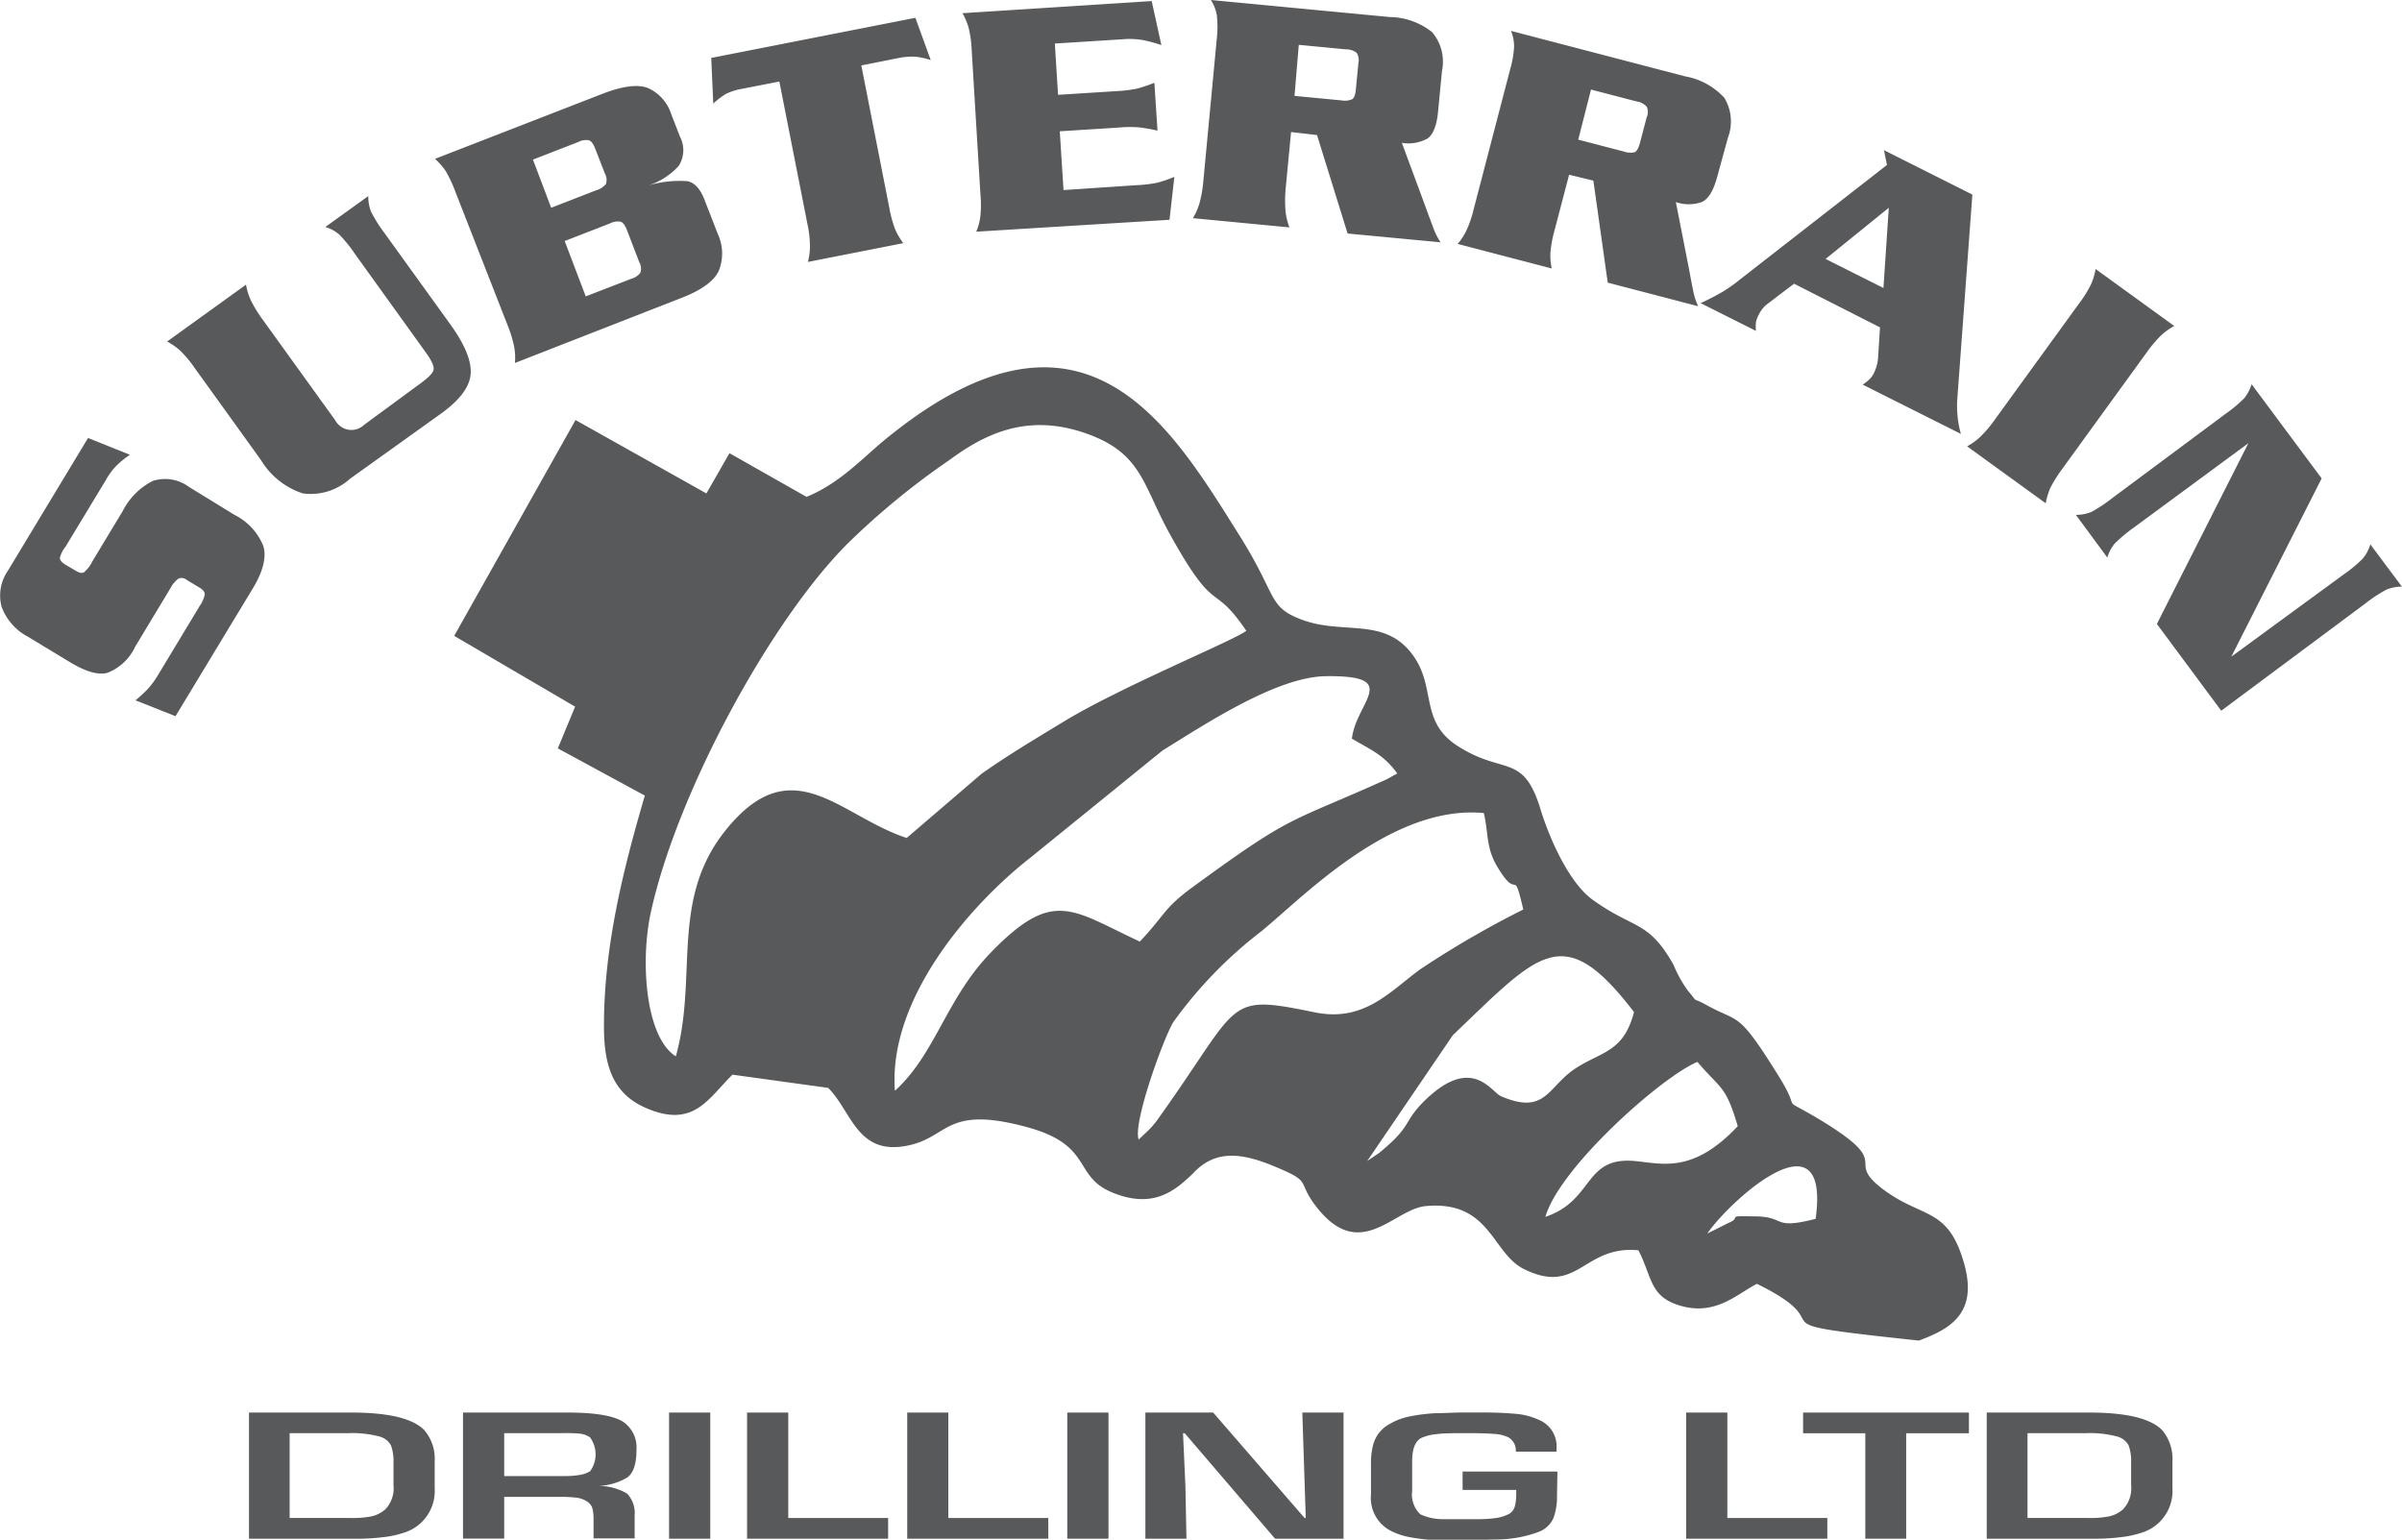 <svg xmlns="http://www.w3.org/2000/svg" width="223.91" height="143.54" viewBox="0 0 223.91 143.54"><g id="Layer_2" data-name="Layer 2"><g id="Layer_1-2" data-name="Layer 1"><path d="M42.34,59.28,53.65,39.16,65.85,46,68,42.25l7.18,4.07C78.45,45,80.59,42.47,83,40.58c18.11-14.48,26.05-1,32.49,9.26,3.57,5.66,2.69,6.67,5.65,7.85,4,1.61,7.93-.31,10.61,3.45,2.14,3,.58,6.1,4.09,8.38,4.29,2.79,6.13.61,7.75,5.88.86,2.82,2.67,6.88,4.86,8.47,3.86,2.8,5.19,1.88,7.55,6.07a11.39,11.39,0,0,0,1.33,2.4c1.11,1.33.21.51,1.77,1.37,3.09,1.71,2.86.42,6.74,6.67,2.17,3.49,0,1.79,3.19,3.64,8.11,4.77,2.58,3.9,6.54,6.88,3.55,2.65,5.86,1.68,7.36,6.36,1.63,5-.91,6.56-4.06,7.72-16.88-1.81-6.38-1-15.09-5.29-1.77.88-3.71,2.9-6.87,2.11s-2.84-2.64-4.18-5.24c-5.16-.48-5.61,4.26-10.67,1.75-3-1.47-3.12-6.42-9.16-5.87-3,.28-6.13,5.37-10.24,0-1.86-2.42-.2-2.19-3.91-3.72-3-1.25-5.31-1.47-7.25.38-.12.11-.28.29-.41.41-1.64,1.56-3.65,3.2-7.39,1.67s-1.73-4.42-8-6.11c-7.64-2.07-7.23,1-11.15,1.74-4.66.92-5.14-3.18-7.35-5.39l-8.92-1.23c-2.29,2.24-3.62,5.06-8.12,3.08-3.07-1.35-3.87-4-3.86-7.64,0-7.46,1.81-14.62,3.81-21.46L52,69.77l1.61-3.89ZM159.15,115l2-1c1.33-.56-.47-.65,2.36-.6,3.07,0,1.59,1.29,5.74.23C170.66,103.4,161.28,111.9,159.15,115Zm-.92-16c-3.32,1.37-12.85,9.84-14.17,14.44,4.58-1.52,3.53-5.69,8.43-5.19,2.53.25,5.37,1.14,9.5-3.26C160.85,101.14,160.44,101.6,158.23,99Zm-30.78,9.24,1.09-.74c3.24-2.63,2.16-2.87,4.38-5,4.33-4.14,6.08-.7,7-.3,4.25,1.81,4.31-.93,7.06-2.67,2.41-1.52,4.38-1.49,5.34-5.18-6.59-8.57-8.75-5.62-16.89,2.16Zm10.87-32.44c-8.55-.81-16.7,7.7-20.71,11a40.12,40.12,0,0,0-8.2,8.44c-.78,1.12-3.83,9.37-3.27,11l.84-.79a8.1,8.1,0,0,0,1.08-1.29c7.7-10.76,6.07-11.51,14.41-9.8,4.67,1,7.09-1.93,9.93-4A89.43,89.43,0,0,1,142,84.79c-1-4.24-.41-.58-2.43-4C138.5,79,138.77,77.69,138.32,75.81Zm-12.29-7c.44-3.42,4.66-5.85-2.45-5.76-4.6.06-11.3,4.52-15.2,6.92L96,80C90.61,84.22,82.78,93,83.42,101.69c3.75-3.38,4.78-8.58,8.91-12.85,5.88-6.09,7.57-4,13.92-1.06,2.27-2.38,2.17-3,4.63-4.86,9.76-7.14,8.89-6,18.37-10.26l1-.55C129,70.36,127.73,69.88,126,68.85ZM63,98.48c2.07-7.36-.56-14.53,4.58-21,6.25-7.86,10.68-1.4,16.94.64l7-6c2.58-1.8,4.6-3,7.66-4.86,5.33-3.24,15.8-7.53,17-8.45-3.24-4.76-2.75-1.13-7.12-9-2.55-4.6-2.59-7.59-7.87-9.42-5.45-1.9-9.41.08-12.69,2.5A70.31,70.31,0,0,0,79,50.69C71.84,57.86,63.15,73.8,60.68,85,59.66,89.62,60.17,96.7,63,98.48Z" fill="#58595b" fill-rule="evenodd"/><path d="M33.52,143.45H23.21V131.69h9.55c3.5,0,5.78.56,6.82,1.67a4.12,4.12,0,0,1,.94,2.89v2.51a4.07,4.07,0,0,1-3,4.17,8.87,8.87,0,0,1-1.84.38,18.59,18.59,0,0,1-2.16.14m-.76-1.93a9.34,9.34,0,0,0,1.86-.15,2.93,2.93,0,0,0,1.29-.65,2.82,2.82,0,0,0,.77-2.26v-2.11a4.31,4.31,0,0,0-.23-1.59,1.71,1.71,0,0,0-1.13-.85,9.75,9.75,0,0,0-2.82-.3H27v7.91Z" fill="#58595b"/><path d="M52.92,131.69c2.57,0,4.3.29,5.21.89a2.89,2.89,0,0,1,1.2,2.6c0,1.31-.29,2.17-.88,2.58a5.75,5.75,0,0,1-2.64.77v0a5.27,5.27,0,0,1,2.64.71,2.59,2.59,0,0,1,.71,2v2.18H55.33v-1.77a4.18,4.18,0,0,0-.1-1,1.11,1.11,0,0,0-.51-.67,2.26,2.26,0,0,0-.95-.35,11.49,11.49,0,0,0-1.48-.08H47v3.89H43.16V131.69Zm-.58,1.92H47v4h5.48a8.6,8.6,0,0,0,1.53-.1,2.68,2.68,0,0,0,1-.35A2.68,2.68,0,0,0,55,134a2.11,2.11,0,0,0-1-.35A15,15,0,0,0,52.34,133.61Z" fill="#58595b"/><rect x="62.37" y="131.69" width="3.84" height="11.76" fill="#58595b"/><polygon points="69.64 131.69 73.48 131.69 73.48 141.52 82.79 141.52 82.79 143.45 69.64 143.45 69.64 131.69" fill="#58595b"/><polygon points="84.57 131.69 88.4 131.69 88.4 141.52 97.72 141.52 97.72 143.45 84.57 143.45 84.57 131.69" fill="#58595b"/><rect x="99.49" y="131.69" width="3.84" height="11.76" fill="#58595b"/><polygon points="106.77 131.69 113.09 131.69 121.61 141.52 121.72 141.52 121.4 131.69 125.24 131.69 125.24 143.45 118.86 143.45 110.44 133.62 110.28 133.62 110.5 138.49 110.6 143.45 106.77 143.45 106.77 131.69" fill="#58595b"/><path d="M145.14,139.5a5.67,5.67,0,0,1-.32,2,2.44,2.44,0,0,1-1.4,1.32,11.4,11.4,0,0,1-3.78.7c-.69,0-1.72.06-3.1.06-1.1,0-2,0-2.82,0a16.72,16.72,0,0,1-2.28-.27,6.24,6.24,0,0,1-1.86-.63,3.44,3.44,0,0,1-1.78-3.35v-2.93a6.71,6.71,0,0,1,.19-1.66,3.26,3.26,0,0,1,.58-1.18,3.21,3.21,0,0,1,1-.82,5.88,5.88,0,0,1,1.89-.7,16.37,16.37,0,0,1,2.36-.29c.81,0,1.73-.07,2.76-.07H138q1.88,0,3.18.12a6.46,6.46,0,0,1,2.25.56,2.66,2.66,0,0,1,1.67,2.6v.38H141.3a1.4,1.4,0,0,0-.71-1.35,3.61,3.61,0,0,0-1.33-.31c-.59-.05-1.4-.07-2.46-.07-1.29,0-2.25,0-2.87.09a4.48,4.48,0,0,0-1.47.37c-.54.32-.82,1-.82,2.15V139a2.51,2.51,0,0,0,.77,2.18,5,5,0,0,0,2,.45c.5,0,1.23,0,2.22,0q.93,0,1.35,0a12.73,12.73,0,0,0,1.56-.12,3.86,3.86,0,0,0,1.09-.35,1.14,1.14,0,0,0,.58-.73,4.48,4.48,0,0,0,.13-1.2v-.33h-5v-1.71h8.84Z" fill="#58595b"/><polygon points="157.18 131.69 161.02 131.69 161.02 141.52 170.34 141.52 170.34 143.45 157.18 143.45 157.18 131.69" fill="#58595b"/><polygon points="173.88 143.45 173.88 133.62 168.08 133.62 168.08 131.69 183.54 131.69 183.54 133.62 177.69 133.62 177.69 143.45 173.88 143.45" fill="#58595b"/><path d="M195.52,143.45H185.2V131.69h9.55c3.51,0,5.78.56,6.83,1.67a4.17,4.17,0,0,1,.93,2.89v2.51a4.07,4.07,0,0,1-3,4.17,9.13,9.13,0,0,1-1.85.38,18.42,18.42,0,0,1-2.15.14m-.77-1.93a9.27,9.27,0,0,0,1.86-.15,2.87,2.87,0,0,0,1.29-.65,2.82,2.82,0,0,0,.77-2.26v-2.11a4.31,4.31,0,0,0-.23-1.59,1.69,1.69,0,0,0-1.13-.85,9.75,9.75,0,0,0-2.82-.3H189v7.91Z" fill="#58595b"/><path d="M209.59,41.32l-10.66,7.85a14.69,14.69,0,0,0-1.79,1.49,3.7,3.7,0,0,0-.7,1.32L193.51,48a3.75,3.75,0,0,0,1.46-.28,14.23,14.23,0,0,0,1.94-1.29l10.5-7.81a13.69,13.69,0,0,0,1.79-1.49,3.9,3.9,0,0,0,.69-1.31l6.53,8.78L208,61.22l10.48-7.67a13,13,0,0,0,1.79-1.49,3.9,3.9,0,0,0,.69-1.31l2.94,3.94a3.7,3.7,0,0,0-1.46.29,13.28,13.28,0,0,0-1.94,1.28l-13.44,10-6-8.09Zm-26.22.29a5.78,5.78,0,0,0,1.23-.89,10.92,10.92,0,0,0,1.34-1.58l7.87-10.85a10.92,10.92,0,0,0,1.11-1.78,6.32,6.32,0,0,0,.43-1.43l7.33,5.31a6.09,6.09,0,0,0-1.23.88,11.67,11.67,0,0,0-1.34,1.59l-7.87,10.85a13.18,13.18,0,0,0-1.11,1.77,6.57,6.57,0,0,0-.43,1.44ZM167.24,26.45l-2.49,1.89a2.75,2.75,0,0,0-.8,1,2.62,2.62,0,0,0-.26.67,3.69,3.69,0,0,0,0,.84l-5.16-2.59a22.82,22.82,0,0,0,2.07-1.07A14.72,14.72,0,0,0,162.27,26L175.9,15.38,175.62,14l8.24,4.14-1.4,19a9.6,9.6,0,0,0,.33,3.31l-9.15-4.59a5.12,5.12,0,0,0,.67-.54,2.09,2.09,0,0,0,.33-.46,3.8,3.8,0,0,0,.43-1.5l.18-2.84Zm8.33.4.5-7.48-5.89,4.77Zm-29.3-10.56-1.36,5.19a11.17,11.17,0,0,0-.38,2.05,5.62,5.62,0,0,0,.12,1.5l-8.77-2.29a5.48,5.48,0,0,0,.82-1.26,10.54,10.54,0,0,0,.68-2l3.39-13a9.43,9.43,0,0,0,.37-2.11,3.73,3.73,0,0,0-.29-1.49l16.24,4.24a6.48,6.48,0,0,1,3.65,2,4.25,4.25,0,0,1,.34,3.7l-1,3.64c-.35,1.32-.83,2.11-1.45,2.38a3.7,3.7,0,0,1-2.41,0l1.23,6.26c.12.65.24,1.29.37,1.93a6.2,6.2,0,0,0,.48,1.52l-8.43-2.2-1.34-9.51Zm.85-3.27,4.26,1.11a1.74,1.74,0,0,0,1,.06c.2-.09.36-.37.49-.85l.63-2.4a1.2,1.2,0,0,0,0-1,1.57,1.57,0,0,0-.93-.48l-4.26-1.11Zm-26.77-.71-.51,5.34a11.94,11.94,0,0,0,0,2.09,6,6,0,0,0,.36,1.46l-9-.86a5.82,5.82,0,0,0,.61-1.38,11.34,11.34,0,0,0,.36-2.05l1.26-13.34a9.72,9.72,0,0,0,0-2.14A3.64,3.64,0,0,0,112.87,0l16.7,1.59A6.45,6.45,0,0,1,133.5,3a4.23,4.23,0,0,1,.92,3.6l-.36,3.74c-.12,1.36-.47,2.22-1,2.58a3.73,3.73,0,0,1-2.38.4l2.22,6c.22.62.45,1.23.68,1.84a6.11,6.11,0,0,0,.71,1.43l-8.67-.82-2.85-9.18Zm.32-3.37,4.38.42a1.74,1.74,0,0,0,1-.11c.18-.12.3-.42.34-.91l.24-2.48a1.22,1.22,0,0,0-.17-.94,1.6,1.6,0,0,0-1-.32l-4.39-.42ZM106,17.26a11.74,11.74,0,0,0,1.9-.23,12.35,12.35,0,0,0,1.57-.54l-.45,4L91,21.6a5.29,5.29,0,0,0,.39-1.46,10.74,10.74,0,0,0,0-2.08L90.58,4.69a10.61,10.61,0,0,0-.28-2.08,6.17,6.17,0,0,0-.58-1.38L107.36.1l.9,4.1a15.18,15.18,0,0,0-1.6-.44,7.23,7.23,0,0,0-2-.1l-6.33.4.3,4.78,5.54-.35A12.5,12.5,0,0,0,106,8.26a15.1,15.1,0,0,0,1.61-.54l.29,4.46c-.5-.12-1-.21-1.57-.29a10.46,10.46,0,0,0-2,0l-5.54.35.35,5.48ZM85.33,1.66,86.76,5.6a7.08,7.08,0,0,0-1.38-.31,6.1,6.1,0,0,0-1.62.12l-3.47.69L82.9,19.37a11.21,11.21,0,0,0,.54,2,6.75,6.75,0,0,0,.76,1.3l-8.89,1.75a5.5,5.5,0,0,0,.19-1.5,9.93,9.93,0,0,0-.24-2.07L72.65,7.6l-3.48.68a5.58,5.58,0,0,0-1.51.48,6.83,6.83,0,0,0-1.17.9L66.3,5.4ZM42.44,17.85a12.13,12.13,0,0,0-.89-1.9,6.33,6.33,0,0,0-1-1.14L56.15,8.75q2.84-1.1,4.26-.54a4,4,0,0,1,2.16,2.43l.82,2.11a2.72,2.72,0,0,1-.11,2.7A6.52,6.52,0,0,1,60.4,17.3a10.28,10.28,0,0,1,3.68-.41c.67.14,1.19.71,1.58,1.7l1.26,3.24A4.31,4.31,0,0,1,67,25.25c-.44.95-1.6,1.8-3.49,2.53L48,33.84a5.58,5.58,0,0,0-.07-1.51,11.22,11.22,0,0,0-.61-2Zm8.94,1.52,4.22-1.64a1.77,1.77,0,0,0,.88-.57,1.21,1.21,0,0,0-.1-1l-.9-2.31c-.17-.44-.36-.7-.58-.77a1.57,1.57,0,0,0-1,.16l-4.22,1.64Zm3.22,8.26L58.82,26a1.67,1.67,0,0,0,.87-.56,1.21,1.21,0,0,0-.1-1l-1.15-3c-.17-.44-.37-.7-.58-.77a1.57,1.57,0,0,0-1,.16l-4.22,1.64ZM39,35.89c.88-.63,1.36-1.1,1.42-1.41s-.17-.85-.72-1.61L33.1,23.69a12.82,12.82,0,0,0-1.47-1.82,3.6,3.6,0,0,0-1.3-.71l4-2.88a3.9,3.9,0,0,0,.26,1.46,13.82,13.82,0,0,0,1.26,2l6.1,8.46q2.09,2.89,1.92,4.71T41,38.64l-8.38,6A5.45,5.45,0,0,1,28.23,46a7.11,7.11,0,0,1-3.89-3.09l-6.19-8.6a11.15,11.15,0,0,0-1.34-1.61,6.21,6.21,0,0,0-1.23-.86l7.35-5.3a6.17,6.17,0,0,0,.45,1.45,12,12,0,0,0,1.08,1.77l6.79,9.42a1.71,1.71,0,0,0,2.7.42ZM12.11,42.4a8.59,8.59,0,0,0-1.24,1,6.21,6.21,0,0,0-1,1.35l-3.75,6.2A2.89,2.89,0,0,0,5.58,52c0,.21.16.42.48.62l1,.59c.32.2.58.25.77.14a3,3,0,0,0,.77-1l2.85-4.72a6.33,6.33,0,0,1,2.81-2.8,3.73,3.73,0,0,1,3.35.56L21.86,48a5.58,5.58,0,0,1,2.68,2.89c.32,1,0,2.33-.92,3.88l-7.26,12-3.73-1.48a12.86,12.86,0,0,0,1.09-1,8.18,8.18,0,0,0,1-1.34l3.89-6.45a2.85,2.85,0,0,0,.48-1.09c0-.22-.16-.43-.48-.62l-1.21-.73a.75.75,0,0,0-.76-.12,2.61,2.61,0,0,0-.76.91l-3.28,5.44A4.73,4.73,0,0,1,10,62.73c-.88.22-2-.11-3.48-1l-3.9-2.36A5.21,5.21,0,0,1,.15,56.57,4.06,4.06,0,0,1,.74,53.2L8.21,40.83Z" fill="#58595b" fill-rule="evenodd"/></g></g></svg>